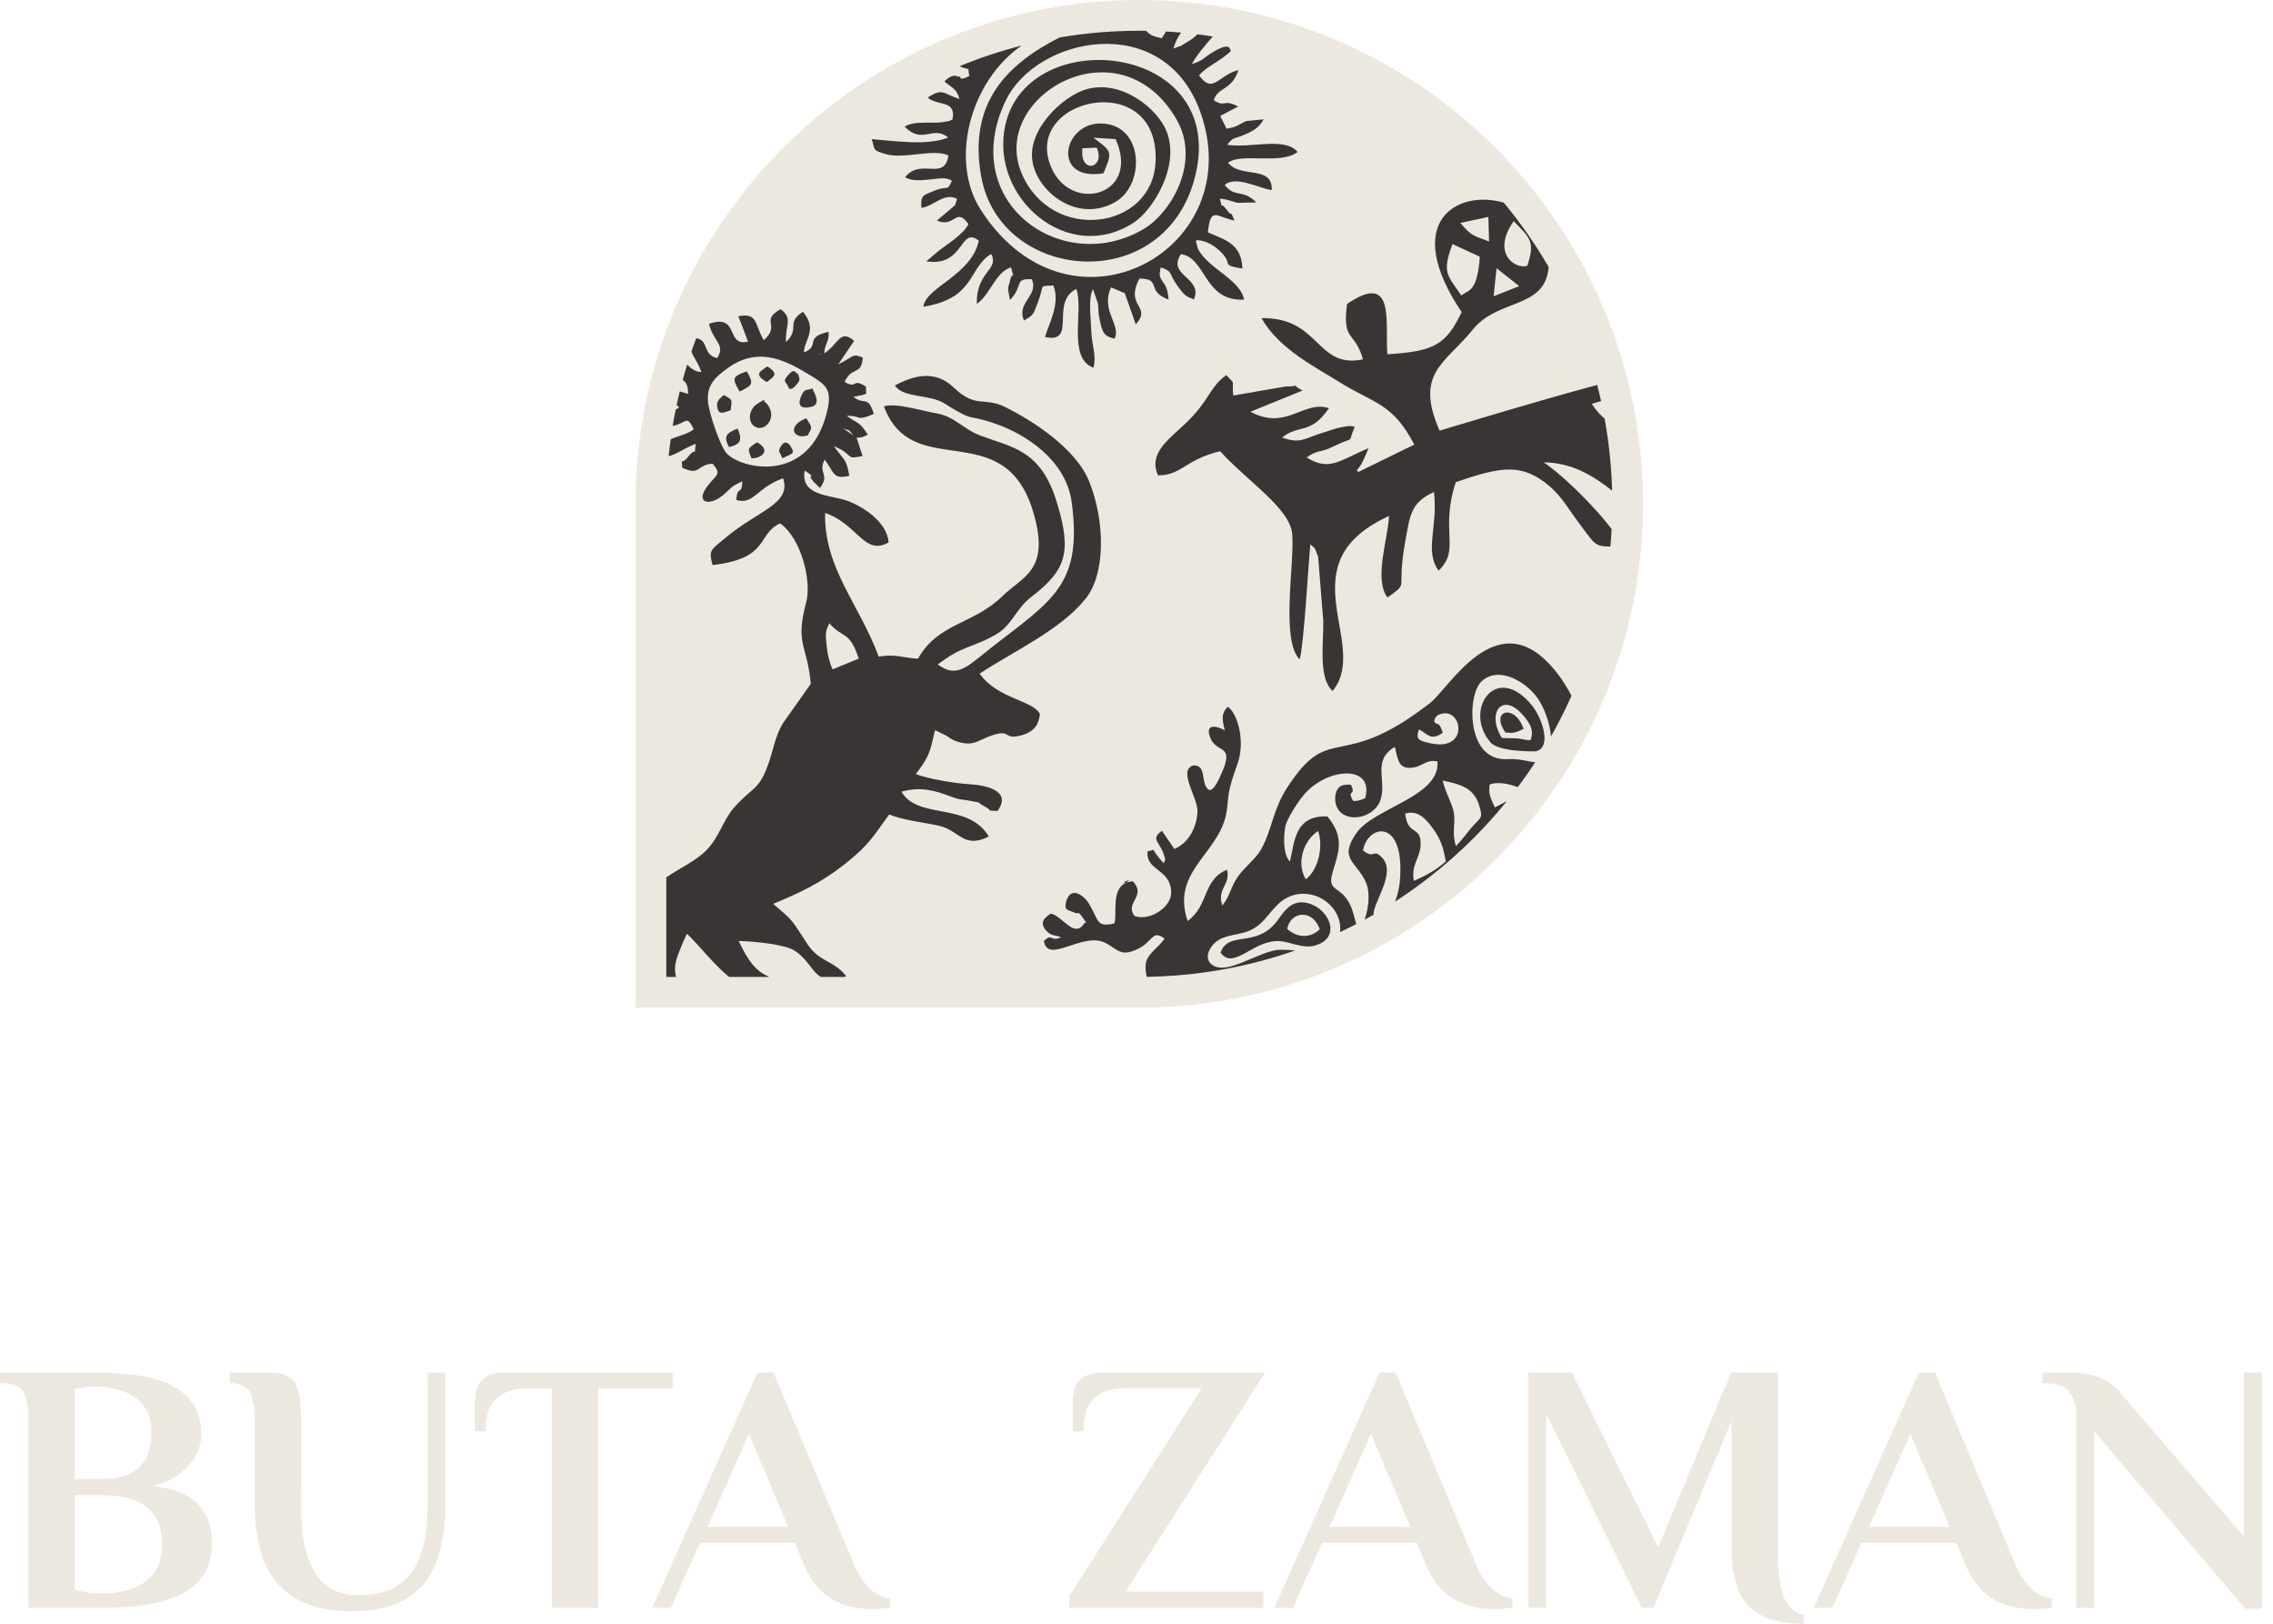<?xml version="1.0" encoding="UTF-8"?> <svg xmlns="http://www.w3.org/2000/svg" width="154" height="110" viewBox="0 0 154 110" fill="none"><path d="M111.311 33.358C111.308 33.297 111.307 33.235 111.305 33.174C111.299 32.926 111.289 32.675 111.276 32.425C111.256 32.011 111.232 31.633 111.199 31.27C111.109 30.172 110.963 29.067 110.765 27.988C110.687 27.56 110.6 27.133 110.509 26.721C110.415 26.301 110.323 25.919 110.227 25.55C110.05 24.869 109.848 24.184 109.629 23.519C109.436 22.926 109.216 22.313 108.974 21.695C108.68 20.944 108.35 20.187 107.995 19.446C107.609 18.636 107.184 17.829 106.73 17.049C106.719 17.032 106.709 17.013 106.697 16.994L106.683 16.97L106.681 16.965L106.678 16.96C105.739 15.355 104.667 13.821 103.49 12.402C100.723 9.056 97.395 6.3 93.602 4.211L93.592 4.206L93.583 4.201L93.016 3.896L93.007 3.891L92.999 3.887C92.618 3.686 92.222 3.488 91.824 3.299C91.528 3.158 91.263 3.036 91.018 2.928C90.986 2.912 90.959 2.901 90.94 2.893L90.934 2.889L90.921 2.883L90.901 2.875C88.391 1.771 85.755 0.974 83.067 0.507L83.064 0.506H83.061L83.007 0.497C82.907 0.479 82.796 0.46 82.675 0.443L82.632 0.435C82.581 0.427 82.529 0.419 82.478 0.411C82.109 0.352 81.741 0.3 81.382 0.257C80.999 0.209 80.604 0.168 80.203 0.133C80.01 0.116 79.844 0.102 79.685 0.092C79.523 0.078 79.352 0.067 79.163 0.057C79.14 0.055 79.119 0.054 79.099 0.054C78.853 0.039 78.598 0.027 78.32 0.02C78.104 0.011 77.885 0.005 77.669 0.003C77.557 0.002 77.446 0.001 77.336 0.001C77.287 1.03904e-06 77.238 0 77.189 0C76.99 0 76.754 0.001 76.51 0.006C76.152 0.013 75.781 0.027 75.377 0.047L75.374 0.048H75.372C75.041 0.064 74.718 0.086 74.411 0.112C73.418 0.193 72.417 0.319 71.436 0.486C70.524 0.641 69.603 0.837 68.701 1.069C67.183 1.458 65.671 1.961 64.209 2.563C62.56 3.244 60.953 4.062 59.429 4.994C59.16 5.158 58.89 5.329 58.625 5.5L58.623 5.502L58.62 5.503C57.824 6.023 57.036 6.583 56.281 7.17C55.446 7.819 54.64 8.508 53.883 9.219L53.859 9.242H53.858C51.752 11.215 49.902 13.449 48.357 15.883C48.131 16.239 47.916 16.59 47.72 16.927C47.337 17.579 46.973 18.252 46.639 18.923C46.112 19.973 45.634 21.07 45.219 22.178C45.092 22.515 44.98 22.831 44.874 23.141C44.784 23.406 44.692 23.685 44.603 23.973C44.589 24.014 44.578 24.053 44.565 24.095C44.458 24.441 44.352 24.806 44.25 25.18C44.168 25.483 44.097 25.758 44.032 26.023C43.947 26.375 43.873 26.699 43.807 27.012C43.784 27.114 43.764 27.216 43.742 27.318L43.741 27.324L43.74 27.33L43.739 27.335C43.659 27.723 43.588 28.119 43.522 28.51C43.473 28.804 43.425 29.118 43.377 29.469C43.321 29.872 43.271 30.287 43.23 30.701C43.117 31.83 43.06 32.984 43.06 34.129V68.263H77.189C77.388 68.263 77.563 68.262 77.726 68.259C79.131 68.237 80.548 68.127 81.939 67.933C84.153 67.623 86.343 67.092 88.449 66.353C88.699 66.267 88.964 66.17 89.253 66.061C89.763 65.868 90.273 65.66 90.774 65.442C91.034 65.328 91.287 65.214 91.529 65.102C91.555 65.09 91.581 65.078 91.606 65.065C91.623 65.058 91.64 65.05 91.658 65.042L91.669 65.036L91.682 65.031C91.934 64.912 92.187 64.789 92.434 64.665C92.455 64.655 92.474 64.645 92.495 64.634C92.535 64.615 92.574 64.594 92.614 64.574L92.692 64.534L92.703 64.528L92.713 64.523C92.732 64.514 92.75 64.504 92.769 64.494C92.797 64.48 92.825 64.466 92.853 64.451C93.064 64.343 93.269 64.233 93.464 64.127C93.596 64.054 93.731 63.979 93.866 63.904L93.918 63.874C93.979 63.84 94.04 63.806 94.101 63.77C94.397 63.601 94.666 63.443 94.925 63.285C95.053 63.207 95.179 63.129 95.302 63.05C95.41 62.983 95.523 62.911 95.648 62.83C95.755 62.762 95.859 62.693 95.964 62.625L95.969 62.62L95.976 62.616C96.352 62.366 96.727 62.106 97.091 61.843C99.568 60.062 101.797 57.955 103.719 55.583C104.001 55.234 104.257 54.905 104.501 54.578C104.938 53.998 105.363 53.391 105.764 52.777C106.162 52.169 106.545 51.542 106.898 50.917C107.261 50.279 107.613 49.609 107.942 48.927C108.09 48.621 108.236 48.304 108.378 47.986C109.173 46.206 109.818 44.343 110.292 42.449C110.355 42.206 110.411 41.97 110.461 41.749C110.683 40.787 110.865 39.788 111.004 38.777C111.076 38.247 111.136 37.72 111.181 37.212C111.219 36.796 111.249 36.373 111.27 35.955C111.303 35.364 111.319 34.75 111.319 34.129C111.319 33.886 111.316 33.633 111.311 33.358Z" fill="#ECE8DF"></path><path fill-rule="evenodd" clip-rule="evenodd" d="M86.165 12.872C86.233 11.162 84.027 12.101 83.199 11.024C84.123 10.321 86.772 11.19 87.916 10.293C87.006 9.245 84.813 10.059 83.144 9.811C83.626 9.217 83.502 9.48 84.357 9.107C84.95 8.845 85.323 8.625 85.613 8.086L84.454 8.197C83.792 8.486 83.916 8.57 83.102 8.72L82.674 7.852L83.888 7.217C82.854 6.666 83.033 7.314 82.234 6.79C82.495 5.894 83.475 6.128 83.902 4.748C82.523 5.093 82.192 6.417 81.24 5.107C81.709 4.514 82.771 4.1 83.392 3.452C83.309 3.396 83.447 2.734 82.054 3.603C81.488 3.962 81.557 4.072 80.744 4.348C81.052 3.776 81.6 3.13 82.164 2.47C81.822 2.414 81.476 2.365 81.128 2.324C80.948 2.504 80.745 2.667 80.509 2.804C79.585 3.341 80.413 2.941 79.502 3.286C79.643 2.78 79.836 2.468 80.023 2.207C79.859 2.192 79.694 2.179 79.529 2.168C79.365 2.154 79.199 2.144 79.033 2.135C79.024 2.134 79.015 2.134 79.006 2.134C78.909 2.288 78.809 2.443 78.702 2.597C78.09 2.422 77.999 2.438 77.648 2.085C77.537 2.084 77.425 2.083 77.314 2.083C77.272 2.082 77.232 2.082 77.19 2.082C76.979 2.082 76.768 2.083 76.557 2.088C76.197 2.095 75.838 2.109 75.481 2.127C75.182 2.142 74.883 2.162 74.585 2.187C73.641 2.263 72.707 2.381 71.788 2.538C68.325 4.3 65.56 6.897 66.481 11.976C67.764 19.052 78.662 20.101 80.896 12.238C83.531 2.941 69.668 1.41 68.109 8.486C67.033 13.424 72.412 18.017 76.854 15.052C78.041 14.265 79.958 11.355 79.061 8.955C78.481 7.397 75.972 5.313 73.53 6.072C71.999 6.541 69.571 8.789 69.957 10.968C70.302 13.01 72.978 15.121 75.516 13.713C77.502 12.624 77.502 8.941 75.157 8.431C72.109 7.755 70.992 12.362 74.758 11.741C75.42 10.197 75.296 10.266 74.082 9.328L75.585 9.424C77.268 13.176 72.757 14.431 71.323 11.549C68.895 6.666 78.661 4.445 78.288 11.024C78.026 15.604 71.213 16.487 69.212 11.728C67.033 6.541 75.806 1.41 79.695 8.058C81.406 10.997 79.309 14.404 77.544 15.48C72.04 18.804 64.826 13.755 68.137 6.817C70.219 2.486 78.757 0.707 81.282 7.466C84.772 16.873 72.551 23.673 66.454 14.225C64.31 10.904 65.716 5.501 69.221 3.086C67.773 3.457 66.365 3.927 65.003 4.489C65.93 4.873 65.477 4.414 65.681 5.148C64.826 5.562 65.24 5.148 64.922 5.19C64.84 5.19 64.564 4.927 63.984 5.521C64.536 5.989 64.798 5.976 65.006 6.707C63.902 6.362 63.902 5.921 62.853 6.611C63.488 7.204 64.798 6.722 64.536 8.087C64.233 8.224 64.536 8.155 63.984 8.252C63.171 8.418 61.97 8.128 61.294 8.583C62.522 9.824 63.184 8.459 64.246 9.314C62.868 9.88 60.688 9.562 59.06 9.425C59.295 10.155 59.088 10.169 59.971 10.431C61.199 10.818 63.336 10.032 64.26 10.542C63.971 12.307 62.398 10.666 61.322 12.004C61.764 12.293 62.467 12.211 63.019 12.156C63.584 12.101 64.123 11.976 64.495 12.252C64.136 13.024 64.288 12.514 63.253 12.942C62.522 13.245 62.371 13.218 62.426 14.086C63.308 13.949 63.943 13.024 64.84 13.466C64.674 14.059 64.757 13.824 64.315 14.238L63.474 14.941C64.688 15.48 64.757 13.976 65.613 15.177C65.295 15.852 64.275 16.473 63.626 16.97L62.758 17.701C65.35 18.128 65.019 15.272 66.316 16.307C65.819 18.652 62.716 19.452 62.564 20.777C66.108 20.211 65.584 18.142 67.157 17.204C67.722 18.293 66.136 18.376 66.178 20.583C67.06 20.018 67.446 18.418 68.495 18.114C68.784 19.149 68.592 18.197 68.413 19.094C68.358 19.37 68.302 19.342 68.302 19.645L68.426 20.322C69.378 19.342 68.674 18.858 69.901 18.914C70.412 20.031 68.84 20.473 69.378 21.714C70.012 21.328 69.985 21.383 70.316 20.486C70.812 19.231 70.302 19.397 71.364 19.342C71.874 20.556 71.005 22.073 70.798 22.831C73.019 23.301 71.102 20.486 72.923 19.576C73.447 20.983 72.288 24.239 74.082 24.915C74.316 24.018 73.943 23.383 73.93 22.28C73.916 21.604 73.709 20.211 74.053 19.59L74.384 20.556C74.44 20.901 74.384 21.08 74.495 21.604C74.689 22.583 74.812 22.776 75.515 22.942C75.985 22.031 74.537 21.011 75.281 19.466L76.206 19.865L76.951 21.976C78.082 20.707 76.178 20.804 77.2 18.873C78.772 18.887 77.585 19.714 79.172 20.293C79.088 18.803 78.344 19.218 78.647 18.114C79.503 18.418 79.144 18.472 79.724 19.286C80.192 19.949 80.289 20.073 80.896 20.28C81.517 18.79 79.033 18.68 80.013 17.218C81.709 17.438 81.572 20.459 84.289 20.294C84.027 18.928 81.888 18.224 81.172 16.873L81.047 16.431C81.033 16.404 81.033 16.334 81.033 16.279C81.475 16.239 82.095 16.5 82.564 16.928C83.696 17.935 82.564 17.921 84.178 18.197C84.109 16.5 83.006 16.252 81.833 15.742C82.027 13.934 82.413 14.707 83.641 14.941C83.241 14.018 83.626 14.886 83.103 14.197C82.564 13.494 82.895 14.417 82.648 13.452C83.323 13.534 83.337 13.618 83.847 13.742L85.116 13.713C84.206 12.776 83.696 13.438 82.978 12.541C83.696 11.838 85.378 12.803 86.165 12.872ZM74.302 10.003C74.936 11.397 73.129 11.852 73.337 10.045L74.302 10.003Z" fill="#3A3535"></path><path fill-rule="evenodd" clip-rule="evenodd" d="M53.474 30.098C53.416 30.1 53.188 29.741 52.883 30.271C52.667 30.643 52.848 30.592 53.007 31.047C53.751 30.669 53.924 30.775 53.474 30.098ZM54.628 28.335C53.27 28.86 53.759 29.808 54.729 29.493C55.02 28.925 55.068 29.016 54.628 28.335ZM51.296 29.964C50.649 30.379 50.635 30.374 50.92 31.051C51.625 31.042 52.26 30.51 51.296 29.964ZM49.977 29.033C49.191 29.338 48.995 29.582 49.398 30.29C50.252 30.066 50.278 29.78 49.977 29.033ZM55.038 26.309C54.566 26.512 54.545 26.256 54.276 26.848C53.899 27.726 54.663 27.605 54.663 27.605C55.562 27.551 55.409 27.052 55.038 26.309ZM51.864 27.248C51.586 27.261 52.158 26.832 51.325 27.344C50.648 27.772 50.655 28.726 51.242 28.951C51.917 29.219 52.754 28.165 51.864 27.248ZM54.083 25.341C53.846 25.283 53.864 24.857 53.352 25.46C53.039 25.827 53.204 25.827 53.379 26.142C53.379 26.142 53.47 26.722 54.054 25.947C54.247 25.693 54.133 25.585 54.083 25.341ZM49.036 26.76C48.772 27.009 48.508 27.148 48.599 27.607C48.696 28.14 49.032 27.95 49.501 27.794C49.585 27.067 49.687 27.113 49.036 26.76ZM51.995 24.819C51.393 25.227 51.116 25.36 51.941 25.886C52.509 25.48 52.74 25.321 51.995 24.819ZM50.599 25.161C49.516 25.52 49.643 25.689 50.11 26.524C51.042 26.083 51.062 25.987 50.599 25.161ZM49.036 26.76C48.772 27.009 48.508 27.148 48.599 27.607C48.696 28.14 49.032 27.95 49.501 27.794C49.585 27.067 49.687 27.113 49.036 26.76ZM49.977 29.033C49.191 29.338 48.995 29.582 49.398 30.29C50.252 30.066 50.278 29.78 49.977 29.033ZM50.599 25.161C49.516 25.52 49.643 25.689 50.11 26.524C51.042 26.083 51.062 25.987 50.599 25.161ZM51.296 29.964C50.649 30.379 50.635 30.374 50.92 31.051C51.625 31.042 52.26 30.51 51.296 29.964ZM51.864 27.248C51.586 27.261 52.158 26.832 51.325 27.344C50.648 27.772 50.655 28.726 51.242 28.951C51.917 29.219 52.754 28.165 51.864 27.248ZM51.995 24.819C51.393 25.227 51.116 25.36 51.941 25.886C52.509 25.48 52.74 25.321 51.995 24.819ZM53.474 30.098C53.416 30.1 53.188 29.741 52.883 30.271C52.667 30.643 52.848 30.592 53.007 31.047C53.751 30.669 53.924 30.775 53.474 30.098ZM54.083 25.341C53.846 25.283 53.864 24.857 53.352 25.46C53.039 25.827 53.204 25.827 53.379 26.142C53.379 26.142 53.47 26.722 54.054 25.947C54.247 25.693 54.133 25.585 54.083 25.341ZM54.628 28.335C53.27 28.86 53.759 29.808 54.729 29.493C55.02 28.925 55.068 29.016 54.628 28.335ZM55.038 26.309C54.566 26.512 54.545 26.256 54.276 26.848C53.899 27.726 54.663 27.605 54.663 27.605C55.562 27.551 55.409 27.052 55.038 26.309ZM49.036 26.76C48.772 27.009 48.508 27.148 48.599 27.607C48.696 28.14 49.032 27.95 49.501 27.794C49.585 27.067 49.687 27.113 49.036 26.76ZM49.977 29.033C49.191 29.338 48.995 29.582 49.398 30.29C50.252 30.066 50.278 29.78 49.977 29.033ZM50.599 25.161C49.516 25.52 49.643 25.689 50.11 26.524C51.042 26.083 51.062 25.987 50.599 25.161ZM51.296 29.964C50.649 30.379 50.635 30.374 50.92 31.051C51.625 31.042 52.26 30.51 51.296 29.964ZM51.864 27.248C51.586 27.261 52.158 26.832 51.325 27.344C50.648 27.772 50.655 28.726 51.242 28.951C51.917 29.219 52.754 28.165 51.864 27.248ZM51.995 24.819C51.393 25.227 51.116 25.36 51.941 25.886C52.509 25.48 52.74 25.321 51.995 24.819ZM53.474 30.098C53.416 30.1 53.188 29.741 52.883 30.271C52.667 30.643 52.848 30.592 53.007 31.047C53.751 30.669 53.924 30.775 53.474 30.098ZM54.083 25.341C53.846 25.283 53.864 24.857 53.352 25.46C53.039 25.827 53.204 25.827 53.379 26.142C53.379 26.142 53.47 26.722 54.054 25.947C54.247 25.693 54.133 25.585 54.083 25.341ZM54.628 28.335C53.27 28.86 53.759 29.808 54.729 29.493C55.02 28.925 55.068 29.016 54.628 28.335ZM55.038 26.309C54.566 26.512 54.545 26.256 54.276 26.848C53.899 27.726 54.663 27.605 54.663 27.605C55.562 27.551 55.409 27.052 55.038 26.309ZM55.038 26.309C54.566 26.512 54.545 26.256 54.276 26.848C53.899 27.726 54.663 27.605 54.663 27.605C55.562 27.551 55.409 27.052 55.038 26.309ZM54.628 28.335C53.27 28.86 53.759 29.808 54.729 29.493C55.02 28.925 55.068 29.016 54.628 28.335ZM54.083 25.341C53.846 25.283 53.864 24.857 53.352 25.46C53.039 25.827 53.204 25.827 53.379 26.142C53.379 26.142 53.47 26.722 54.054 25.947C54.247 25.693 54.133 25.585 54.083 25.341ZM53.474 30.098C53.416 30.1 53.188 29.741 52.883 30.271C52.667 30.643 52.848 30.592 53.007 31.047C53.751 30.669 53.924 30.775 53.474 30.098ZM51.995 24.819C51.393 25.227 51.116 25.36 51.941 25.886C52.509 25.48 52.74 25.321 51.995 24.819ZM51.864 27.248C51.586 27.261 52.158 26.832 51.325 27.344C50.648 27.772 50.655 28.726 51.242 28.951C51.917 29.219 52.754 28.165 51.864 27.248ZM51.296 29.964C50.649 30.379 50.635 30.374 50.92 31.051C51.625 31.042 52.26 30.51 51.296 29.964ZM50.599 25.161C49.516 25.52 49.643 25.689 50.11 26.524C51.042 26.083 51.062 25.987 50.599 25.161ZM49.977 29.033C49.191 29.338 48.995 29.582 49.398 30.29C50.252 30.066 50.278 29.78 49.977 29.033ZM49.036 26.76C48.772 27.009 48.508 27.148 48.599 27.607C48.696 28.14 49.032 27.95 49.501 27.794C49.585 27.067 49.687 27.113 49.036 26.76ZM49.036 26.76C48.772 27.009 48.508 27.148 48.599 27.607C48.696 28.14 49.032 27.95 49.501 27.794C49.585 27.067 49.687 27.113 49.036 26.76ZM49.977 29.033C49.191 29.338 48.995 29.582 49.398 30.29C50.252 30.066 50.278 29.78 49.977 29.033ZM50.599 25.161C49.516 25.52 49.643 25.689 50.11 26.524C51.042 26.083 51.062 25.987 50.599 25.161ZM51.296 29.964C50.649 30.379 50.635 30.374 50.92 31.051C51.625 31.042 52.26 30.51 51.296 29.964ZM51.864 27.248C51.586 27.261 52.158 26.832 51.325 27.344C50.648 27.772 50.655 28.726 51.242 28.951C51.917 29.219 52.754 28.165 51.864 27.248ZM51.995 24.819C51.393 25.227 51.116 25.36 51.941 25.886C52.509 25.48 52.74 25.321 51.995 24.819ZM53.474 30.098C53.416 30.1 53.188 29.741 52.883 30.271C52.667 30.643 52.848 30.592 53.007 31.047C53.751 30.669 53.924 30.775 53.474 30.098ZM54.083 25.341C53.846 25.283 53.864 24.857 53.352 25.46C53.039 25.827 53.204 25.827 53.379 26.142C53.379 26.142 53.47 26.722 54.054 25.947C54.247 25.693 54.133 25.585 54.083 25.341ZM54.628 28.335C53.27 28.86 53.759 29.808 54.729 29.493C55.02 28.925 55.068 29.016 54.628 28.335ZM55.038 26.309C54.566 26.512 54.545 26.256 54.276 26.848C53.899 27.726 54.663 27.605 54.663 27.605C55.562 27.551 55.409 27.052 55.038 26.309ZM55.038 26.309C54.566 26.512 54.545 26.256 54.276 26.848C53.899 27.726 54.663 27.605 54.663 27.605C55.562 27.551 55.409 27.052 55.038 26.309ZM54.628 28.335C53.27 28.86 53.759 29.808 54.729 29.493C55.02 28.925 55.068 29.016 54.628 28.335ZM54.083 25.341C53.846 25.283 53.864 24.857 53.352 25.46C53.039 25.827 53.204 25.827 53.379 26.142C53.379 26.142 53.47 26.722 54.054 25.947C54.247 25.693 54.133 25.585 54.083 25.341ZM53.474 30.098C53.416 30.1 53.188 29.741 52.883 30.271C52.667 30.643 52.848 30.592 53.007 31.047C53.751 30.669 53.924 30.775 53.474 30.098ZM51.995 24.819C51.393 25.227 51.116 25.36 51.941 25.886C52.509 25.48 52.74 25.321 51.995 24.819ZM51.864 27.248C51.586 27.261 52.158 26.832 51.325 27.344C50.648 27.772 50.655 28.726 51.242 28.951C51.917 29.219 52.754 28.165 51.864 27.248ZM51.296 29.964C50.649 30.379 50.635 30.374 50.92 31.051C51.625 31.042 52.26 30.51 51.296 29.964ZM50.599 25.161C49.516 25.52 49.643 25.689 50.11 26.524C51.042 26.083 51.062 25.987 50.599 25.161ZM49.977 29.033C49.191 29.338 48.995 29.582 49.398 30.29C50.252 30.066 50.278 29.78 49.977 29.033ZM49.036 26.76C48.772 27.009 48.508 27.148 48.599 27.607C48.696 28.14 49.032 27.95 49.501 27.794C49.585 27.067 49.687 27.113 49.036 26.76ZM49.036 26.76C48.772 27.009 48.508 27.148 48.599 27.607C48.696 28.14 49.032 27.95 49.501 27.794C49.585 27.067 49.687 27.113 49.036 26.76ZM49.977 29.033C49.191 29.338 48.995 29.582 49.398 30.29C50.252 30.066 50.278 29.78 49.977 29.033ZM50.599 25.161C49.516 25.52 49.643 25.689 50.11 26.524C51.042 26.083 51.062 25.987 50.599 25.161ZM51.296 29.964C50.649 30.379 50.635 30.374 50.92 31.051C51.625 31.042 52.26 30.51 51.296 29.964ZM51.864 27.248C51.586 27.261 52.158 26.832 51.325 27.344C50.648 27.772 50.655 28.726 51.242 28.951C51.917 29.219 52.754 28.165 51.864 27.248ZM51.995 24.819C51.393 25.227 51.116 25.36 51.941 25.886C52.509 25.48 52.74 25.321 51.995 24.819ZM53.474 30.098C53.416 30.1 53.188 29.741 52.883 30.271C52.667 30.643 52.848 30.592 53.007 31.047C53.751 30.669 53.924 30.775 53.474 30.098ZM54.083 25.341C53.846 25.283 53.864 24.857 53.352 25.46C53.039 25.827 53.204 25.827 53.379 26.142C53.379 26.142 53.47 26.722 54.054 25.947C54.247 25.693 54.133 25.585 54.083 25.341ZM54.628 28.335C53.27 28.86 53.759 29.808 54.729 29.493C55.02 28.925 55.068 29.016 54.628 28.335ZM55.038 26.309C54.566 26.512 54.545 26.256 54.276 26.848C53.899 27.726 54.663 27.605 54.663 27.605C55.562 27.551 55.409 27.052 55.038 26.309ZM55.038 26.309C54.566 26.512 54.545 26.256 54.276 26.848C53.899 27.726 54.663 27.605 54.663 27.605C55.562 27.551 55.409 27.052 55.038 26.309ZM54.729 29.493C55.02 28.925 55.068 29.016 54.628 28.335C53.27 28.86 53.759 29.807 54.729 29.493ZM54.054 25.947C54.247 25.693 54.133 25.585 54.082 25.341C53.846 25.283 53.864 24.857 53.352 25.46C53.039 25.827 53.204 25.827 53.379 26.142C53.379 26.142 53.47 26.722 54.054 25.947ZM52.883 30.271C52.667 30.644 52.848 30.592 53.007 31.047C53.751 30.669 53.924 30.775 53.474 30.098C53.416 30.1 53.188 29.741 52.883 30.271ZM51.995 24.819C51.393 25.227 51.116 25.36 51.941 25.886C52.509 25.48 52.74 25.321 51.995 24.819ZM51.325 27.344C50.648 27.772 50.655 28.726 51.242 28.951C51.917 29.219 52.754 28.165 51.864 27.248C51.587 27.26 52.158 26.832 51.325 27.344ZM51.296 29.964C50.649 30.379 50.635 30.374 50.92 31.051C51.625 31.042 52.26 30.51 51.296 29.964ZM50.599 25.161C49.516 25.52 49.643 25.689 50.11 26.524C51.042 26.083 51.062 25.987 50.599 25.161ZM49.398 30.29C50.252 30.066 50.278 29.78 49.977 29.033C49.191 29.338 48.995 29.582 49.398 30.29ZM49.036 26.76C48.772 27.009 48.508 27.148 48.599 27.607C48.696 28.14 49.032 27.95 49.501 27.794C49.585 27.067 49.687 27.113 49.036 26.76ZM73.821 32.681C72.909 30.33 69.836 28.443 68.147 27.595C66.705 26.855 66.138 27.701 64.644 26.279C63.643 25.317 62.428 25.147 60.635 26.111C61.161 26.977 62.983 26.695 63.98 27.327C66.118 28.677 65.444 28.002 67.453 28.711C69.426 29.39 72.23 31.132 72.614 34.048C73.341 39.598 71.309 40.648 67.258 43.8C66.791 44.164 65.92 44.901 65.499 45.147C64.68 45.632 64.162 45.456 63.535 45.015C65.25 43.707 65.779 43.934 67.416 43.021C68.574 42.379 68.807 41.261 69.851 40.455C72.213 38.644 72.649 37.445 71.602 34.026C70.518 30.458 68.573 30.318 66.401 29.499C65.246 29.061 64.683 28.221 63.489 28.009C62.412 27.827 60.726 27.274 59.884 27.526C61.829 32.761 68.025 28.051 70.002 34.682C71.188 38.65 69.309 39.023 67.912 40.389C65.931 42.321 63.573 42.182 62.195 44.62C61.228 44.592 60.748 44.278 59.533 44.482C58.248 40.973 55.82 38.496 55.902 34.744C58.112 35.514 58.559 37.678 60.203 36.75C60.116 35.333 58.4 34.297 57.468 33.947C56.365 33.522 54.187 33.652 54.522 31.877C55.479 32.526 54.544 31.99 55.123 32.636L55.412 32.916C55.452 32.955 55.498 33.013 55.562 33.053C56.266 32.077 55.376 32.094 55.874 31.134C56.55 32.05 56.42 32.488 57.544 32.232C57.33 30.998 57.163 31.198 56.494 30.213L56.996 30.462C57.796 30.953 57.4 31.113 58.443 30.891L58.039 29.656C58.079 29.607 58.287 29.743 58.791 29.441C58.2 28.502 58.099 28.718 57.372 28.175C58.367 28.126 57.949 28.581 59.206 28.041C58.779 26.717 58.586 27.499 57.819 26.884C59.013 26.655 58.608 26.763 58.675 26.197C57.721 25.558 58.085 26.402 57.221 25.869C57.745 24.768 58.351 25.481 58.459 24.226C57.75 23.962 58.008 24.045 56.793 24.689L57.87 23.088C56.898 22.258 56.8 23.333 55.852 23.935C55.827 23.406 56.233 23.066 56.127 22.482C54.437 22.855 55.612 23.459 54.467 23.866C54.469 23.051 55.434 22.343 54.398 21.121C53.212 21.896 54.24 22.22 53.257 23.177C53.168 22.079 53.767 21.573 52.889 20.948C51.459 21.733 52.925 22.001 51.752 23.046C51.098 21.978 51.386 21.169 50.024 21.421L50.684 23.147C49.127 23.5 50.129 21.214 48.036 21.936C48.312 23.145 49.193 23.34 48.583 24.258C47.578 24.021 48.048 23.049 47.169 22.908C47.057 23.208 46.949 23.509 46.846 23.813C47.013 24.296 47.294 24.519 47.513 25.207C47.081 25.182 46.797 24.947 46.559 24.696C46.453 25.038 46.353 25.383 46.258 25.729C46.532 25.963 46.606 26.132 46.624 26.687C46.404 26.622 46.217 26.564 46.056 26.515C45.98 26.826 45.908 27.137 45.843 27.451C45.914 27.484 45.968 27.529 45.996 27.589C45.94 27.664 45.864 27.715 45.779 27.75C45.705 28.115 45.638 28.483 45.576 28.852C46.522 28.68 46.507 28.047 46.998 29.078C46.619 29.409 45.952 29.53 45.44 29.754C45.387 30.136 45.341 30.521 45.302 30.908C45.934 30.731 46.331 30.375 47.137 30.067C47.007 31.121 47.214 30.202 46.658 30.899C46.036 31.7 46.204 30.741 46.218 31.681C47.435 32.27 47.217 31.466 48.281 31.412C48.922 32.154 48.53 32.147 47.958 32.895C47.032 34.083 48.074 34.356 49.057 33.486C49.669 32.954 49.445 33.011 50.295 32.602C50.254 33.642 49.97 32.822 49.884 33.868C51.058 34.232 51.278 33.021 53.058 32.402C53.633 34.151 51.377 34.555 49.106 36.472C48.143 37.278 48.002 37.247 48.277 38.281C52.198 37.821 51.24 36.205 52.85 35.457C54.31 36.475 54.991 39.393 54.627 40.771C53.844 43.717 54.704 43.657 54.931 46.327L53.06 48.974C52.443 49.993 52.432 50.812 51.948 52.041C51.355 53.557 50.908 53.385 49.757 54.685C48.954 55.592 48.78 56.653 47.845 57.613C47.146 58.323 46.056 58.806 45.143 59.438V66.182H45.808C45.587 65.429 45.884 64.778 46.29 63.797L46.544 63.255C47.444 64.119 48.378 65.368 49.401 66.182H52.11C51.179 65.759 50.723 65.157 50.046 63.747C51.01 63.766 53.176 63.959 53.855 64.413C54.76 65.023 55.016 65.837 55.616 66.182H57.193C57.239 66.167 57.286 66.151 57.334 66.135C56.493 65.043 55.547 65.215 54.718 63.976C53.522 62.181 53.861 62.495 52.384 61.231C54.346 60.418 55.637 59.787 57.207 58.56C58.991 57.159 59.234 56.533 60.246 55.178C61.273 55.59 62.505 55.688 63.636 55.947C64.996 56.246 65.276 57.531 66.996 56.672C65.567 54.298 62.207 55.566 61.075 53.634C62.421 53.256 63.39 53.581 64.388 53.949C65.18 54.246 65.14 54.118 65.956 54.297C66.663 54.44 65.945 54.212 66.656 54.597C67.379 54.988 66.691 54.891 67.583 54.939C68.595 53.552 66.785 53.192 65.648 53.122C64.606 53.057 62.897 52.768 62.045 52.44C63.045 51.145 63.013 50.861 63.343 49.485C63.406 49.492 63.46 49.481 63.507 49.54L64.096 49.83C64.48 50.05 64.434 50.112 64.918 50.258C66.013 50.576 66.261 50.135 67.227 49.812C68.572 49.369 67.939 50.173 69.232 49.806C70.194 49.529 70.394 48.942 70.456 48.366C69.972 47.428 67.597 47.362 66.37 45.634C68.877 44.007 71.862 42.661 73.552 40.559C74.904 38.879 74.878 35.391 73.821 32.681ZM57.824 29.5L57.12 29.014C57.679 29.228 57.456 29.087 57.824 29.5ZM55.515 23.949L55.651 24.017C55.611 24.004 55.489 23.989 55.515 23.949ZM49.196 30.668C48.748 30.111 48.032 27.956 47.968 27.211C47.873 26.127 48.391 25.567 49.425 24.853C51.549 23.391 53.505 24.583 54.925 25.442C55.971 26.076 56.387 26.404 56.045 27.84C54.837 32.95 50.036 31.727 49.196 30.668ZM56.411 45.344C56.172 44.813 56.079 44.344 56.012 43.8C55.902 42.766 55.953 42.745 56.19 42.22C57.075 43.272 57.538 42.667 58.183 44.619L56.411 45.344ZM54.663 27.605C55.562 27.551 55.409 27.052 55.038 26.309C54.566 26.512 54.545 26.256 54.276 26.848C53.899 27.726 54.663 27.605 54.663 27.605ZM54.628 28.335C53.27 28.86 53.759 29.808 54.729 29.493C55.02 28.925 55.068 29.016 54.628 28.335ZM54.054 25.947C54.247 25.693 54.133 25.585 54.082 25.341C53.846 25.283 53.864 24.857 53.352 25.46C53.039 25.827 53.204 25.827 53.379 26.142C53.379 26.142 53.47 26.722 54.054 25.947ZM52.883 30.271C52.667 30.644 52.848 30.592 53.007 31.047C53.751 30.669 53.924 30.775 53.474 30.098C53.416 30.1 53.188 29.741 52.883 30.271ZM51.995 24.819C51.393 25.227 51.116 25.36 51.941 25.886C52.509 25.48 52.74 25.321 51.995 24.819ZM51.325 27.344C50.648 27.772 50.655 28.726 51.242 28.951C51.917 29.219 52.754 28.165 51.864 27.248C51.587 27.26 52.158 26.832 51.325 27.344ZM51.296 29.964C50.649 30.379 50.635 30.374 50.92 31.051C51.625 31.042 52.26 30.51 51.296 29.964ZM50.599 25.161C49.516 25.52 49.643 25.689 50.11 26.524C51.042 26.083 51.062 25.987 50.599 25.161ZM49.398 30.29C50.252 30.066 50.278 29.78 49.977 29.033C49.191 29.338 48.995 29.582 49.398 30.29ZM49.036 26.76C48.772 27.009 48.508 27.148 48.599 27.607C48.696 28.14 49.032 27.95 49.501 27.794C49.585 27.067 49.687 27.113 49.036 26.76ZM49.036 26.76C48.772 27.009 48.508 27.148 48.599 27.607C48.696 28.14 49.032 27.95 49.501 27.794C49.585 27.067 49.687 27.113 49.036 26.76ZM49.977 29.033C49.191 29.338 48.995 29.582 49.398 30.29C50.252 30.066 50.278 29.78 49.977 29.033ZM50.599 25.161C49.516 25.52 49.643 25.689 50.11 26.524C51.042 26.083 51.062 25.987 50.599 25.161ZM51.296 29.964C50.649 30.379 50.635 30.374 50.92 31.051C51.625 31.042 52.26 30.51 51.296 29.964ZM51.864 27.248C51.586 27.261 52.158 26.832 51.325 27.344C50.648 27.772 50.655 28.726 51.242 28.951C51.917 29.219 52.754 28.165 51.864 27.248ZM51.995 24.819C51.393 25.227 51.116 25.36 51.941 25.886C52.509 25.48 52.74 25.321 51.995 24.819ZM53.474 30.098C53.416 30.1 53.188 29.741 52.883 30.271C52.667 30.643 52.848 30.592 53.007 31.047C53.751 30.669 53.924 30.775 53.474 30.098ZM54.083 25.341C53.846 25.283 53.864 24.857 53.352 25.46C53.039 25.827 53.204 25.827 53.379 26.142C53.379 26.142 53.47 26.722 54.054 25.947C54.247 25.693 54.133 25.585 54.083 25.341ZM54.628 28.335C53.27 28.86 53.759 29.808 54.729 29.493C55.02 28.925 55.068 29.016 54.628 28.335ZM55.038 26.309C54.566 26.512 54.545 26.256 54.276 26.848C53.899 27.726 54.663 27.605 54.663 27.605C55.562 27.551 55.409 27.052 55.038 26.309ZM55.038 26.309C54.566 26.512 54.545 26.256 54.276 26.848C53.899 27.726 54.663 27.605 54.663 27.605C55.562 27.551 55.409 27.052 55.038 26.309ZM54.628 28.335C53.27 28.86 53.759 29.808 54.729 29.493C55.02 28.925 55.068 29.016 54.628 28.335ZM54.083 25.341C53.846 25.283 53.864 24.857 53.352 25.46C53.039 25.827 53.204 25.827 53.379 26.142C53.379 26.142 53.47 26.722 54.054 25.947C54.247 25.693 54.133 25.585 54.083 25.341ZM53.474 30.098C53.416 30.1 53.188 29.741 52.883 30.271C52.667 30.643 52.848 30.592 53.007 31.047C53.751 30.669 53.924 30.775 53.474 30.098ZM51.995 24.819C51.393 25.227 51.116 25.36 51.941 25.886C52.509 25.48 52.74 25.321 51.995 24.819ZM51.864 27.248C51.586 27.261 52.158 26.832 51.325 27.344C50.648 27.772 50.655 28.726 51.242 28.951C51.917 29.219 52.754 28.165 51.864 27.248ZM51.296 29.964C50.649 30.379 50.635 30.374 50.92 31.051C51.625 31.042 52.26 30.51 51.296 29.964ZM50.599 25.161C49.516 25.52 49.643 25.689 50.11 26.524C51.042 26.083 51.062 25.987 50.599 25.161ZM49.977 29.033C49.191 29.338 48.995 29.582 49.398 30.29C50.252 30.066 50.278 29.78 49.977 29.033ZM49.036 26.76C48.772 27.009 48.508 27.148 48.599 27.607C48.696 28.14 49.032 27.95 49.501 27.794C49.585 27.067 49.687 27.113 49.036 26.76ZM49.036 26.76C48.772 27.009 48.508 27.148 48.599 27.607C48.696 28.14 49.032 27.95 49.501 27.794C49.585 27.067 49.687 27.113 49.036 26.76ZM49.977 29.033C49.191 29.338 48.995 29.582 49.398 30.29C50.252 30.066 50.278 29.78 49.977 29.033ZM50.599 25.161C49.516 25.52 49.643 25.689 50.11 26.524C51.042 26.083 51.062 25.987 50.599 25.161ZM51.296 29.964C50.649 30.379 50.635 30.374 50.92 31.051C51.625 31.042 52.26 30.51 51.296 29.964ZM51.864 27.248C51.586 27.261 52.158 26.832 51.325 27.344C50.648 27.772 50.655 28.726 51.242 28.951C51.917 29.219 52.754 28.165 51.864 27.248ZM51.995 24.819C51.393 25.227 51.116 25.36 51.941 25.886C52.509 25.48 52.74 25.321 51.995 24.819ZM53.474 30.098C53.416 30.1 53.188 29.741 52.883 30.271C52.667 30.643 52.848 30.592 53.007 31.047C53.751 30.669 53.924 30.775 53.474 30.098ZM54.083 25.341C53.846 25.283 53.864 24.857 53.352 25.46C53.039 25.827 53.204 25.827 53.379 26.142C53.379 26.142 53.47 26.722 54.054 25.947C54.247 25.693 54.133 25.585 54.083 25.341ZM54.628 28.335C53.27 28.86 53.759 29.808 54.729 29.493C55.02 28.925 55.068 29.016 54.628 28.335ZM55.038 26.309C54.566 26.512 54.545 26.256 54.276 26.848C53.899 27.726 54.663 27.605 54.663 27.605C55.562 27.551 55.409 27.052 55.038 26.309ZM55.038 26.309C54.566 26.512 54.545 26.256 54.276 26.848C53.899 27.726 54.663 27.605 54.663 27.605C55.562 27.551 55.409 27.052 55.038 26.309ZM54.628 28.335C53.27 28.86 53.759 29.808 54.729 29.493C55.02 28.925 55.068 29.016 54.628 28.335ZM54.083 25.341C53.846 25.283 53.864 24.857 53.352 25.46C53.039 25.827 53.204 25.827 53.379 26.142C53.379 26.142 53.47 26.722 54.054 25.947C54.247 25.693 54.133 25.585 54.083 25.341ZM53.474 30.098C53.416 30.1 53.188 29.741 52.883 30.271C52.667 30.643 52.848 30.592 53.007 31.047C53.751 30.669 53.924 30.775 53.474 30.098ZM51.995 24.819C51.393 25.227 51.116 25.36 51.941 25.886C52.509 25.48 52.74 25.321 51.995 24.819ZM51.864 27.248C51.586 27.261 52.158 26.832 51.325 27.344C50.648 27.772 50.655 28.726 51.242 28.951C51.917 29.219 52.754 28.165 51.864 27.248ZM51.296 29.964C50.649 30.379 50.635 30.374 50.92 31.051C51.625 31.042 52.26 30.51 51.296 29.964ZM50.599 25.161C49.516 25.52 49.643 25.689 50.11 26.524C51.042 26.083 51.062 25.987 50.599 25.161ZM49.977 29.033C49.191 29.338 48.995 29.582 49.398 30.29C50.252 30.066 50.278 29.78 49.977 29.033ZM49.036 26.76C48.772 27.009 48.508 27.148 48.599 27.607C48.696 28.14 49.032 27.95 49.501 27.794C49.585 27.067 49.687 27.113 49.036 26.76Z" fill="#3A3535"></path><path fill-rule="evenodd" clip-rule="evenodd" d="M88.344 61.135C87.471 61.043 87.016 61.711 86.599 62.292C85.166 64.316 83.255 62.973 82.692 64.534C83.64 65.846 85.047 63.403 86.993 63.794C87.393 63.868 87.964 64.086 88.515 64.113C88.708 64.123 88.899 64.109 89.079 64.058C89.493 63.944 89.772 63.757 89.938 63.533C90.576 62.678 89.603 61.268 88.344 61.135ZM87.209 62.924C87.453 61.716 88.935 61.574 89.415 62.951C88.724 63.632 87.797 63.487 87.209 62.924ZM101.994 49.621C102.516 49.664 102.571 49.69 103.223 49.381C102.675 47.686 100.92 48.063 101.994 49.621ZM101.994 49.621C102.516 49.664 102.571 49.69 103.223 49.381C102.675 47.686 100.92 48.063 101.994 49.621ZM101.994 49.621C102.516 49.664 102.571 49.69 103.223 49.381C102.675 47.686 100.92 48.063 101.994 49.621ZM101.994 49.621C102.516 49.664 102.571 49.69 103.223 49.381C102.675 47.686 100.92 48.063 101.994 49.621ZM101.994 49.621C102.516 49.664 102.571 49.69 103.223 49.381C102.675 47.686 100.92 48.063 101.994 49.621ZM101.994 49.621C102.516 49.664 102.571 49.69 103.223 49.381C102.675 47.686 100.92 48.063 101.994 49.621ZM103.8 47.797C101.348 44.77 99.103 48.134 100.991 50.301C101.558 50.956 104.021 50.904 104.06 50.898C105.18 50.631 104.461 48.607 103.8 47.797ZM103.7 50.149C103.248 50.139 103.231 50.053 102.714 50.021C102.364 49.999 102.036 50.019 101.751 49.99C100.686 48.265 101.804 46.837 103.195 48.461C103.763 49.115 103.913 49.512 103.7 50.149ZM101.994 49.621C102.516 49.664 102.571 49.69 103.223 49.381C102.675 47.686 100.92 48.063 101.994 49.621ZM101.994 49.621C102.516 49.664 102.571 49.69 103.223 49.381C102.675 47.686 100.92 48.063 101.994 49.621ZM101.994 49.621C102.516 49.664 102.571 49.69 103.223 49.381C102.675 47.686 100.92 48.063 101.994 49.621ZM101.994 49.621C102.516 49.664 102.571 49.69 103.223 49.381C102.675 47.686 100.92 48.063 101.994 49.621ZM101.994 49.621C102.516 49.664 102.571 49.69 103.223 49.381C102.675 47.686 100.92 48.063 101.994 49.621ZM76.3 59.785C76.922 59.419 75.722 59.874 76.3 59.785ZM88.344 61.135C87.471 61.043 87.016 61.711 86.599 62.292C85.166 64.316 83.255 62.973 82.692 64.534C83.64 65.846 85.047 63.403 86.993 63.794C87.393 63.868 87.964 64.086 88.515 64.113C88.708 64.123 88.899 64.109 89.079 64.058C89.493 63.944 89.772 63.757 89.938 63.533C90.576 62.678 89.603 61.268 88.344 61.135ZM87.209 62.924C87.453 61.716 88.935 61.574 89.415 62.951C88.724 63.632 87.797 63.487 87.209 62.924ZM101.994 49.621C102.516 49.664 102.571 49.69 103.223 49.381C102.675 47.686 100.92 48.063 101.994 49.621ZM101.994 49.621C102.516 49.664 102.571 49.69 103.223 49.381C102.675 47.686 100.92 48.063 101.994 49.621ZM101.994 49.621C102.516 49.664 102.571 49.69 103.223 49.381C102.675 47.686 100.92 48.063 101.994 49.621ZM101.994 49.621C102.516 49.664 102.571 49.69 103.223 49.381C102.675 47.686 100.92 48.063 101.994 49.621ZM101.994 49.621C102.516 49.664 102.571 49.69 103.223 49.381C102.675 47.686 100.92 48.063 101.994 49.621ZM101.994 49.621C102.516 49.664 102.571 49.69 103.223 49.381C102.675 47.686 100.92 48.063 101.994 49.621ZM103.8 47.797C101.348 44.77 99.103 48.134 100.991 50.301C101.558 50.956 104.021 50.904 104.06 50.898C105.18 50.631 104.461 48.607 103.8 47.797ZM103.7 50.149C103.248 50.139 103.231 50.053 102.714 50.021C102.364 49.999 102.036 50.019 101.751 49.99C100.686 48.265 101.804 46.837 103.195 48.461C103.763 49.115 103.913 49.512 103.7 50.149ZM101.994 49.621C102.516 49.664 102.571 49.69 103.223 49.381C102.675 47.686 100.92 48.063 101.994 49.621ZM101.994 49.621C102.516 49.664 102.571 49.69 103.223 49.381C102.675 47.686 100.92 48.063 101.994 49.621ZM101.994 49.621C102.516 49.664 102.571 49.69 103.223 49.381C102.675 47.686 100.92 48.063 101.994 49.621ZM101.994 49.621C102.516 49.664 102.571 49.69 103.223 49.381C102.675 47.686 100.92 48.063 101.994 49.621ZM101.994 49.621C102.516 49.664 102.571 49.69 103.223 49.381C102.675 47.686 100.92 48.063 101.994 49.621ZM101.994 49.621C102.516 49.664 102.571 49.69 103.223 49.381C102.675 47.686 100.92 48.063 101.994 49.621ZM101.994 49.621C102.516 49.664 102.571 49.69 103.223 49.381C102.675 47.686 100.92 48.063 101.994 49.621ZM101.994 49.621C102.516 49.664 102.571 49.69 103.223 49.381C102.675 47.686 100.92 48.063 101.994 49.621ZM101.994 49.621C102.516 49.664 102.571 49.69 103.223 49.381C102.675 47.686 100.92 48.063 101.994 49.621ZM103.8 47.797C101.348 44.77 99.103 48.134 100.991 50.301C101.558 50.956 104.021 50.904 104.06 50.898C105.18 50.631 104.461 48.607 103.8 47.797ZM103.7 50.149C103.248 50.139 103.231 50.053 102.714 50.021C102.364 49.999 102.036 50.019 101.751 49.99C100.686 48.265 101.804 46.837 103.195 48.461C103.763 49.115 103.913 49.512 103.7 50.149ZM101.994 49.621C102.516 49.664 102.571 49.69 103.223 49.381C102.675 47.686 100.92 48.063 101.994 49.621ZM101.994 49.621C102.516 49.664 102.571 49.69 103.223 49.381C102.675 47.686 100.92 48.063 101.994 49.621ZM101.994 49.621C102.516 49.664 102.571 49.69 103.223 49.381C102.675 47.686 100.92 48.063 101.994 49.621ZM101.994 49.621C102.516 49.664 102.571 49.69 103.223 49.381C102.675 47.686 100.92 48.063 101.994 49.621ZM101.994 49.621C102.516 49.664 102.571 49.69 103.223 49.381C102.675 47.686 100.92 48.063 101.994 49.621ZM88.344 61.135C87.471 61.043 87.016 61.711 86.599 62.292C85.166 64.316 83.255 62.973 82.692 64.534C83.64 65.846 85.047 63.403 86.993 63.794C87.393 63.868 87.964 64.086 88.515 64.113C88.708 64.123 88.899 64.109 89.079 64.058C89.493 63.944 89.772 63.757 89.938 63.533C90.576 62.678 89.603 61.268 88.344 61.135ZM87.209 62.924C87.453 61.716 88.935 61.574 89.415 62.951C88.724 63.632 87.797 63.487 87.209 62.924ZM88.344 61.135C87.471 61.043 87.016 61.711 86.599 62.292C85.166 64.316 83.255 62.973 82.692 64.534C83.64 65.846 85.047 63.403 86.993 63.794C87.393 63.868 87.964 64.086 88.515 64.113C88.708 64.123 88.899 64.109 89.079 64.058C89.493 63.944 89.772 63.757 89.938 63.533C90.576 62.678 89.603 61.268 88.344 61.135ZM87.209 62.924C87.453 61.716 88.935 61.574 89.415 62.951C88.724 63.632 87.797 63.487 87.209 62.924ZM101.994 49.621C102.516 49.664 102.571 49.69 103.223 49.381C102.675 47.686 100.92 48.063 101.994 49.621ZM101.994 49.621C102.516 49.664 102.571 49.69 103.223 49.381C102.675 47.686 100.92 48.063 101.994 49.621ZM101.994 49.621C102.516 49.664 102.571 49.69 103.223 49.381C102.675 47.686 100.92 48.063 101.994 49.621ZM101.994 49.621C102.516 49.664 102.571 49.69 103.223 49.381C102.675 47.686 100.92 48.063 101.994 49.621ZM103.8 47.797C101.348 44.77 99.103 48.134 100.991 50.301C101.558 50.956 104.021 50.904 104.06 50.898C105.18 50.631 104.461 48.607 103.8 47.797ZM103.7 50.149C103.248 50.139 103.231 50.053 102.714 50.021C102.364 49.999 102.036 50.019 101.751 49.99C100.686 48.265 101.804 46.837 103.195 48.461C103.763 49.115 103.913 49.512 103.7 50.149ZM101.994 49.621C102.516 49.664 102.571 49.69 103.223 49.381C102.675 47.686 100.92 48.063 101.994 49.621ZM101.994 49.621C102.516 49.664 102.571 49.69 103.223 49.381C102.675 47.686 100.92 48.063 101.994 49.621ZM101.994 49.621C102.516 49.664 102.571 49.69 103.223 49.381C102.675 47.686 100.92 48.063 101.994 49.621ZM101.994 49.621C102.516 49.664 102.571 49.69 103.223 49.381C102.675 47.686 100.92 48.063 101.994 49.621ZM101.994 49.621C102.516 49.664 102.571 49.69 103.223 49.381C102.675 47.686 100.92 48.063 101.994 49.621ZM103.8 47.797C101.348 44.77 99.103 48.134 100.991 50.301C101.558 50.956 104.021 50.904 104.06 50.898C105.18 50.631 104.461 48.607 103.8 47.797ZM103.7 50.149C103.248 50.139 103.231 50.053 102.714 50.021C102.364 49.999 102.036 50.019 101.751 49.99C100.686 48.265 101.804 46.837 103.195 48.461C103.763 49.115 103.913 49.512 103.7 50.149ZM101.994 49.621C102.516 49.664 102.571 49.69 103.223 49.381C102.675 47.686 100.92 48.063 101.994 49.621ZM101.994 49.621C102.516 49.664 102.571 49.69 103.223 49.381C102.675 47.686 100.92 48.063 101.994 49.621ZM101.994 49.621C102.516 49.664 102.571 49.69 103.223 49.381C102.675 47.686 100.92 48.063 101.994 49.621ZM88.344 61.135C87.471 61.043 87.016 61.711 86.599 62.292C85.166 64.316 83.255 62.973 82.692 64.534C83.64 65.846 85.047 63.403 86.993 63.794C87.393 63.868 87.964 64.086 88.515 64.113C88.708 64.123 88.899 64.109 89.079 64.058C89.493 63.944 89.772 63.757 89.938 63.533C90.576 62.678 89.603 61.268 88.344 61.135ZM87.209 62.924C87.453 61.716 88.935 61.574 89.415 62.951C88.724 63.632 87.797 63.487 87.209 62.924ZM104.955 44.968C101.276 41.059 98.175 46.622 96.9 47.617C90.74 52.416 90.158 48.818 87.237 53.315C86.233 54.833 86.211 56.13 85.454 57.522C85.091 58.183 84.354 58.698 83.862 59.398C83.365 60.114 83.34 60.695 82.821 61.342C82.408 60.201 83.401 59.947 83.13 58.922C81.465 59.604 81.922 61.331 80.466 62.392C79.351 59.151 82.364 57.937 83.028 55.361C83.217 54.6 83.137 54.209 83.311 53.442C83.469 52.779 83.646 52.308 83.849 51.73C84.405 50.131 83.801 48.25 83.179 47.88C82.732 48.354 82.79 48.703 82.983 49.471C82.544 49.223 81.588 48.917 81.999 49.978C82.427 51.097 83.725 50.333 82.708 52.508C82.582 52.789 82.091 53.963 81.739 53.333C81.727 53.311 81.689 53.263 81.678 53.242C81.424 52.669 81.65 51.849 80.855 51.853C79.793 52.156 81.095 53.948 81.127 54.879C81.148 55.707 80.713 57.041 79.562 57.513L78.724 56.28C77.903 56.866 78.61 57.057 78.846 57.882C78.98 58.381 78.988 58.079 78.842 58.479C77.806 57.361 78.443 57.548 77.75 57.675C77.606 59.021 79.336 58.834 79.351 60.464C79.352 61.491 77.868 62.419 76.869 62.055C76.173 61.127 77.713 60.726 76.753 59.704C76.71 59.699 76.646 59.705 76.614 59.722C76.475 59.753 76.373 59.773 76.3 59.785C76.274 59.799 76.245 59.816 76.212 59.835C75.287 60.352 75.704 61.896 75.502 62.556C74.274 62.85 74.439 62.332 73.813 61.274C73.418 60.611 72.593 60.062 72.266 60.975C72.043 61.699 72.327 61.621 72.798 61.825C73.101 61.966 73.005 61.677 73.328 62.119C73.815 62.801 73.455 62.365 73.421 62.613C72.744 63.557 71.977 62.044 71.195 61.892C70.714 62.194 70.417 62.537 70.886 63.052C71.187 63.399 71.498 63.346 71.898 63.493C71.128 63.836 71.318 63.182 70.728 63.744C70.985 65.37 73.351 63.082 74.9 63.881C75.728 64.306 75.912 64.82 76.998 64.329C78.176 63.803 78.025 62.934 78.905 63.59C78.403 64.296 77.643 64.633 77.615 65.445C77.597 65.723 77.655 65.93 77.689 66.176C79.029 66.155 80.351 66.051 81.647 65.87C83.755 65.575 85.799 65.074 87.757 64.388C87.191 64.344 86.664 64.305 86.302 64.392C85.283 64.647 84.322 65.223 83.318 65.484C82.112 65.794 81.419 65.028 82.097 64.11C82.699 63.285 83.74 63.412 84.57 63.079C85.571 62.685 85.885 61.927 86.592 61.253C88.294 59.644 90.878 61.033 90.804 62.993C90.802 63.046 90.798 63.097 90.793 63.146C91.038 63.03 91.282 62.911 91.523 62.789C91.525 62.788 91.529 62.788 91.53 62.786C91.603 62.75 91.674 62.712 91.746 62.676C91.794 62.651 91.842 62.627 91.89 62.602C91.689 61.932 91.598 61.291 91.121 60.744C90.549 60.079 89.991 60.231 90.258 59.2C90.577 57.981 91.24 56.853 89.93 55.309C87.647 55.213 87.71 57.171 87.39 58.364C86.856 57.827 86.982 56.233 87.138 55.8C87.315 55.304 88.017 54.144 88.553 53.609C90.255 51.921 93.112 51.923 92.487 54.073C92.102 54.245 91.978 54.268 91.677 54.26C91.203 53.421 91.921 53.972 91.529 53.16C90.786 53.108 90.546 53.354 90.458 53.996C90.4 55.907 93.017 55.681 93.526 54.2C93.985 52.882 92.929 51.517 94.5 50.599C94.696 51.242 94.662 52.044 95.529 52.018C96.346 52.003 96.592 51.403 97.391 51.586C97.592 53.973 93.092 54.722 91.902 56.431C90.66 58.221 91.921 58.357 92.546 59.78C92.848 60.476 92.723 61.523 92.46 62.299C92.588 62.23 92.716 62.159 92.841 62.088C92.915 62.046 92.988 62.006 93.062 61.963C93.019 61.162 94.587 59.182 93.683 58.153C93.022 57.397 93.147 58.267 92.347 57.609C92.659 55.825 95.247 55.358 94.838 59.764C94.797 60.164 94.684 60.644 94.518 61.078C94.619 61.014 94.719 60.948 94.819 60.882C95.174 60.646 95.526 60.402 95.872 60.153C98.199 58.478 100.294 56.497 102.097 54.272L101.28 54.698C100.971 54.018 100.835 53.804 100.928 53.147C101.471 52.936 102.257 53.102 102.832 53.327C103.245 52.778 103.64 52.214 104.016 51.639C103.564 51.603 102.909 51.375 102.139 51.427C99.306 51.601 99.402 47.086 100.364 46.171C101.529 45.069 103.399 46.176 104.193 47.323C104.615 47.93 105.009 48.974 105.083 49.888C105.431 49.278 105.757 48.655 106.063 48.021C106.204 47.73 106.34 47.435 106.472 47.138C106.059 46.325 105.522 45.56 104.955 44.968ZM89.302 56.297C89.691 57.369 89.286 58.971 88.47 59.568C87.805 58.462 88.31 56.944 89.302 56.297ZM96.826 50.335C96.238 50.192 95.85 50.121 96.147 49.413C96.743 49.728 96.927 50.216 97.754 49.641C97.469 48.745 97.345 49.215 97.169 48.873C97.2 48.775 97.184 48.405 97.808 48.327C99.135 48.172 99.455 50.971 96.826 50.335ZM95.795 59.677C95.587 58.62 96.175 58.183 96.244 57.321C96.339 55.85 95.381 56.723 95.201 55.111C96.043 54.881 96.555 55.401 97.102 56.148C97.676 56.948 97.813 57.555 97.958 58.36C97.233 58.976 96.758 59.236 95.795 59.677ZM100.225 54.592C100.488 55.445 100.342 55.344 99.715 56.046C99.328 56.503 99.085 56.872 98.638 57.318C98.363 56.391 98.595 55.92 98.516 55.162C98.448 54.507 97.933 53.743 97.745 52.879C99.018 53.144 99.861 53.386 100.225 54.592ZM101.994 49.621C102.516 49.664 102.571 49.69 103.223 49.381C102.675 47.686 100.92 48.063 101.994 49.621ZM101.994 49.621C102.516 49.664 102.571 49.69 103.223 49.381C102.675 47.686 100.92 48.063 101.994 49.621ZM103.8 47.797C101.348 44.77 99.103 48.134 100.991 50.301C101.558 50.956 104.021 50.904 104.06 50.898C105.18 50.631 104.461 48.607 103.8 47.797ZM103.7 50.149C103.248 50.139 103.231 50.053 102.714 50.021C102.364 49.999 102.036 50.019 101.751 49.99C100.686 48.265 101.804 46.837 103.195 48.461C103.763 49.115 103.913 49.512 103.7 50.149ZM101.994 49.621C102.516 49.664 102.571 49.69 103.223 49.381C102.675 47.686 100.92 48.063 101.994 49.621ZM101.994 49.621C102.516 49.664 102.571 49.69 103.223 49.381C102.675 47.686 100.92 48.063 101.994 49.621ZM101.994 49.621C102.516 49.664 102.571 49.69 103.223 49.381C102.675 47.686 100.92 48.063 101.994 49.621ZM88.344 61.135C87.471 61.043 87.016 61.711 86.599 62.292C85.166 64.316 83.255 62.973 82.692 64.534C83.64 65.846 85.047 63.403 86.993 63.794C87.393 63.868 87.964 64.086 88.515 64.113C88.708 64.123 88.899 64.109 89.079 64.058C89.493 63.944 89.772 63.757 89.938 63.533C90.576 62.678 89.603 61.268 88.344 61.135ZM87.209 62.924C87.453 61.716 88.935 61.574 89.415 62.951C88.724 63.632 87.797 63.487 87.209 62.924ZM88.344 61.135C87.471 61.043 87.016 61.711 86.599 62.292C85.166 64.316 83.255 62.973 82.692 64.534C83.64 65.846 85.047 63.403 86.993 63.794C87.393 63.868 87.964 64.086 88.515 64.113C88.708 64.123 88.899 64.109 89.079 64.058C89.493 63.944 89.772 63.757 89.938 63.533C90.576 62.678 89.603 61.268 88.344 61.135ZM87.209 62.924C87.453 61.716 88.935 61.574 89.415 62.951C88.724 63.632 87.797 63.487 87.209 62.924ZM101.994 49.621C102.516 49.664 102.571 49.69 103.223 49.381C102.675 47.686 100.92 48.063 101.994 49.621ZM101.994 49.621C102.516 49.664 102.571 49.69 103.223 49.381C102.675 47.686 100.92 48.063 101.994 49.621ZM101.994 49.621C102.516 49.664 102.571 49.69 103.223 49.381C102.675 47.686 100.92 48.063 101.994 49.621ZM101.994 49.621C102.516 49.664 102.571 49.69 103.223 49.381C102.675 47.686 100.92 48.063 101.994 49.621ZM103.8 47.797C101.348 44.77 99.103 48.134 100.991 50.301C101.558 50.956 104.021 50.904 104.06 50.898C105.18 50.631 104.461 48.607 103.8 47.797ZM103.7 50.149C103.248 50.139 103.231 50.053 102.714 50.021C102.364 49.999 102.036 50.019 101.751 49.99C100.686 48.265 101.804 46.837 103.195 48.461C103.763 49.115 103.913 49.512 103.7 50.149ZM101.994 49.621C102.516 49.664 102.571 49.69 103.223 49.381C102.675 47.686 100.92 48.063 101.994 49.621ZM101.994 49.621C102.516 49.664 102.571 49.69 103.223 49.381C102.675 47.686 100.92 48.063 101.994 49.621ZM101.994 49.621C102.516 49.664 102.571 49.69 103.223 49.381C102.675 47.686 100.92 48.063 101.994 49.621ZM101.994 49.621C102.516 49.664 102.571 49.69 103.223 49.381C102.675 47.686 100.92 48.063 101.994 49.621ZM101.994 49.621C102.516 49.664 102.571 49.69 103.223 49.381C102.675 47.686 100.92 48.063 101.994 49.621ZM101.994 49.621C102.516 49.664 102.571 49.69 103.223 49.381C102.675 47.686 100.92 48.063 101.994 49.621ZM101.994 49.621C102.516 49.664 102.571 49.69 103.223 49.381C102.675 47.686 100.92 48.063 101.994 49.621ZM103.8 47.797C101.348 44.77 99.103 48.134 100.991 50.301C101.558 50.956 104.021 50.904 104.06 50.898C105.18 50.631 104.461 48.607 103.8 47.797ZM103.7 50.149C103.248 50.139 103.231 50.053 102.714 50.021C102.364 49.999 102.036 50.019 101.751 49.99C100.686 48.265 101.804 46.837 103.195 48.461C103.763 49.115 103.913 49.512 103.7 50.149ZM101.994 49.621C102.516 49.664 102.571 49.69 103.223 49.381C102.675 47.686 100.92 48.063 101.994 49.621ZM101.994 49.621C102.516 49.664 102.571 49.69 103.223 49.381C102.675 47.686 100.92 48.063 101.994 49.621ZM101.994 49.621C102.516 49.664 102.571 49.69 103.223 49.381C102.675 47.686 100.92 48.063 101.994 49.621ZM101.994 49.621C102.516 49.664 102.571 49.69 103.223 49.381C102.675 47.686 100.92 48.063 101.994 49.621ZM101.994 49.621C102.516 49.664 102.571 49.69 103.223 49.381C102.675 47.686 100.92 48.063 101.994 49.621ZM88.344 61.135C87.471 61.043 87.016 61.711 86.599 62.292C85.166 64.316 83.255 62.973 82.692 64.534C83.64 65.846 85.047 63.403 86.993 63.794C87.393 63.868 87.964 64.086 88.515 64.113C88.708 64.123 88.899 64.109 89.079 64.058C89.493 63.944 89.772 63.757 89.938 63.533C90.576 62.678 89.603 61.268 88.344 61.135ZM87.209 62.924C87.453 61.716 88.935 61.574 89.415 62.951C88.724 63.632 87.797 63.487 87.209 62.924ZM101.994 49.621C102.516 49.664 102.571 49.69 103.223 49.381C102.675 47.686 100.92 48.063 101.994 49.621ZM101.994 49.621C102.516 49.664 102.571 49.69 103.223 49.381C102.675 47.686 100.92 48.063 101.994 49.621ZM101.994 49.621C102.516 49.664 102.571 49.69 103.223 49.381C102.675 47.686 100.92 48.063 101.994 49.621ZM101.994 49.621C102.516 49.664 102.571 49.69 103.223 49.381C102.675 47.686 100.92 48.063 101.994 49.621ZM101.994 49.621C102.516 49.664 102.571 49.69 103.223 49.381C102.675 47.686 100.92 48.063 101.994 49.621ZM101.994 49.621C102.516 49.664 102.571 49.69 103.223 49.381C102.675 47.686 100.92 48.063 101.994 49.621ZM101.994 49.621C102.516 49.664 102.571 49.69 103.223 49.381C102.675 47.686 100.92 48.063 101.994 49.621ZM103.8 47.797C101.348 44.77 99.103 48.134 100.991 50.301C101.558 50.956 104.021 50.904 104.06 50.898C105.18 50.631 104.461 48.607 103.8 47.797ZM103.7 50.149C103.248 50.139 103.231 50.053 102.714 50.021C102.364 49.999 102.036 50.019 101.751 49.99C100.686 48.265 101.804 46.837 103.195 48.461C103.763 49.115 103.913 49.512 103.7 50.149ZM101.994 49.621C102.516 49.664 102.571 49.69 103.223 49.381C102.675 47.686 100.92 48.063 101.994 49.621ZM101.994 49.621C102.516 49.664 102.571 49.69 103.223 49.381C102.675 47.686 100.92 48.063 101.994 49.621ZM101.994 49.621C102.516 49.664 102.571 49.69 103.223 49.381C102.675 47.686 100.92 48.063 101.994 49.621ZM101.994 49.621C102.516 49.664 102.571 49.69 103.223 49.381C102.675 47.686 100.92 48.063 101.994 49.621ZM101.994 49.621C102.516 49.664 102.571 49.69 103.223 49.381C102.675 47.686 100.92 48.063 101.994 49.621ZM88.344 61.135C87.471 61.043 87.016 61.711 86.599 62.292C85.166 64.316 83.255 62.973 82.692 64.534C83.64 65.846 85.047 63.403 86.993 63.794C87.393 63.868 87.964 64.086 88.515 64.113C88.708 64.123 88.899 64.109 89.079 64.058C89.493 63.944 89.772 63.757 89.938 63.533C90.576 62.678 89.603 61.268 88.344 61.135ZM87.209 62.924C87.453 61.716 88.935 61.574 89.415 62.951C88.724 63.632 87.797 63.487 87.209 62.924ZM101.994 49.621C102.516 49.664 102.571 49.69 103.223 49.381C102.675 47.686 100.92 48.063 101.994 49.621Z" fill="#3A3535"></path><path fill-rule="evenodd" clip-rule="evenodd" d="M87.769 26.12C87.8 26.099 87.755 26.088 87.769 26.12ZM104.584 31.325C106.463 31.331 107.925 32.211 109.224 33.24C109.218 33.002 109.208 32.766 109.196 32.528C109.179 32.168 109.156 31.808 109.124 31.45C109.039 30.406 108.902 29.376 108.717 28.363C108.459 28.128 108.204 27.904 107.843 27.356C108.045 27.292 108.258 27.23 108.476 27.173C108.394 26.805 108.306 26.44 108.212 26.078C103.899 27.235 99.085 28.718 97.531 29.173C95.826 25.262 97.899 24.654 99.774 22.34C101.497 20.181 104.68 20.98 104.926 18.091C104.911 18.064 104.895 18.037 104.88 18.01C103.998 16.501 102.997 15.07 101.887 13.73C98.759 12.81 94.886 14.982 99.031 21.145C97.972 23.328 97.218 23.807 93.999 23.999C93.819 21.947 94.599 18.317 91.264 20.592C90.927 23.189 91.781 22.364 92.347 24.347C89.136 25 89.457 21.479 85.465 21.551C86.667 23.666 89.194 24.906 90.779 25.903C93.071 27.339 94.347 27.282 95.819 30.12L92.024 31.977C91.99 31.921 91.958 31.876 91.929 31.841C92.096 31.699 92.356 31.304 92.714 30.365C90.804 31.157 90.069 31.973 88.528 30.986C89.287 30.445 89.464 30.685 90.274 30.274C91.971 29.431 91.212 30.234 91.787 28.911C91.412 28.858 91.584 28.817 90.926 28.932C90.406 29.034 90.152 29.153 89.588 29.326C88.274 29.736 88.131 30.072 86.863 29.644C87.993 28.714 88.782 29.496 90.041 27.649C88.297 27.091 87.164 29.211 84.718 27.892L88.25 26.457C87.873 26.252 87.782 26.158 87.769 26.12C87.731 26.145 87.586 26.183 87.117 26.179L83.553 26.795C83.447 25.57 83.744 26.146 83.088 25.413C81.978 26.177 81.969 27.086 80.412 28.6C79.195 29.773 77.779 30.689 78.457 32.202C80.05 32.211 80.318 31.12 82.667 30.57C84.518 32.612 87.403 34.434 87.549 36.172C87.715 38.248 86.757 43.35 88.056 44.676C88.352 43.619 88.648 38.11 88.781 36.87C89.128 37.232 89.018 36.935 89.307 37.734L89.653 42.045C89.689 43.567 89.294 45.917 90.29 46.811C92.88 43.604 87.035 38.187 94.113 34.953C94.008 36.65 93.081 39.225 94.001 40.48C95.549 39.35 94.576 40.183 95.207 36.691C95.532 34.902 95.572 34.046 97.157 33.331C97.427 35.766 96.497 37.294 97.462 38.66C98.981 37.235 97.538 35.982 98.633 32.663C101.745 31.589 103.142 31.361 105.008 32.959C105.845 33.689 106.247 34.46 106.98 35.437C108.047 36.854 108.02 37.023 109.106 37.026C109.143 36.634 109.171 36.24 109.191 35.844C107.84 34.051 105.54 31.917 104.584 31.325ZM102.558 14.977C103.532 16.038 104.09 16.269 103.471 18.007C102.706 18.268 101.004 17.196 102.558 14.977ZM101.394 18.172L102.928 19.384L101.195 20.072L101.394 18.172ZM100.839 14.696L100.887 16.357C99.847 15.957 99.722 16.027 98.941 15.102L100.839 14.696ZM99.008 20.022C98.053 18.614 97.679 18.481 98.411 16.536L100.263 17.39C100.081 19.871 99.475 19.61 99.008 20.022Z" fill="#3A3535"></path><path d="M1.931 108.914V96.12C1.931 95.396 1.83 94.813 1.629 94.37C1.428 93.928 0.965 93.706 0.241 93.706H0V92.982H6.517C7.274 92.982 8.066 93.026 8.895 93.115C9.724 93.204 10.496 93.389 11.212 93.67C11.928 93.952 12.512 94.374 12.963 94.937C13.413 95.501 13.639 96.257 13.639 97.206C13.639 97.898 13.361 98.579 12.806 99.246C12.25 99.914 11.409 100.393 10.283 100.682C11.345 100.779 12.17 101.012 12.757 101.382C13.345 101.753 13.759 102.207 14.001 102.746C14.242 103.285 14.363 103.869 14.363 104.496C14.363 105.413 14.158 106.162 13.747 106.741C13.337 107.321 12.785 107.767 12.094 108.081C11.402 108.395 10.633 108.612 9.789 108.733C8.944 108.853 8.095 108.914 7.242 108.914H1.931ZM5.069 100.199H6.88C7.539 100.199 8.123 100.099 8.63 99.898C9.137 99.697 9.535 99.367 9.825 98.908C10.114 98.449 10.259 97.842 10.259 97.086C10.259 96.281 10.078 95.653 9.716 95.203C9.354 94.752 8.887 94.43 8.316 94.237C7.745 94.044 7.145 93.948 6.518 93.948C6.34 93.948 6.144 93.956 5.926 93.972C5.709 93.988 5.423 94.036 5.069 94.117L5.069 100.199ZM6.88 107.948C8.215 107.948 9.233 107.658 9.933 107.079C10.633 106.5 10.983 105.679 10.983 104.617C10.983 103.507 10.641 102.674 9.957 102.119C9.273 101.564 8.247 101.286 6.88 101.286H5.069V107.707C5.246 107.755 5.496 107.808 5.818 107.864C6.139 107.92 6.493 107.948 6.88 107.948Z" fill="#ECE8DF"></path><path d="M23.778 109.155C22.329 109.155 21.122 108.889 20.157 108.358C19.191 107.827 18.467 107.027 17.984 105.956C17.501 104.887 17.26 103.555 17.26 101.962V96.12C17.26 95.428 17.171 94.865 16.994 94.43C16.817 93.996 16.415 93.754 15.788 93.706H15.57V92.982H18.226C18.789 92.982 19.227 93.079 19.541 93.272C19.855 93.465 20.076 93.787 20.205 94.237C20.334 94.688 20.398 95.316 20.398 96.12L20.422 102.686C20.438 104.359 20.764 105.675 21.4 106.633C22.035 107.59 22.989 108.069 24.26 108.069C25.355 108.069 26.248 107.851 26.94 107.417C27.631 106.983 28.142 106.315 28.473 105.413C28.802 104.512 28.967 103.361 28.967 101.962V92.982H30.174V101.962C30.174 103.474 29.969 104.766 29.559 105.836C29.148 106.906 28.476 107.727 27.543 108.298C26.61 108.869 25.355 109.155 23.778 109.155Z" fill="#ECE8DF"></path><path d="M37.391 108.914V94.068H35.677C34.824 94.068 34.148 94.282 33.649 94.708C33.15 95.135 32.901 95.887 32.901 96.965H32.177V94.913C32.177 94.591 32.233 94.282 32.346 93.984C32.458 93.686 32.663 93.445 32.961 93.26C33.259 93.075 33.681 92.982 34.229 92.982H45.574V94.068H40.529V108.914H37.391Z" fill="#ECE8DF"></path><path d="M59.165 109.01C58.633 109.01 58.074 108.941 57.487 108.805C56.899 108.668 56.336 108.374 55.797 107.924C55.258 107.473 54.795 106.789 54.409 105.872L53.854 104.52H47.433L45.453 108.914H44.198L51.319 92.982H52.406L57.813 105.872C58.102 106.581 58.456 107.144 58.875 107.562C59.293 107.981 59.776 108.222 60.323 108.286V108.89C60.194 108.922 60.013 108.95 59.78 108.974C59.547 108.998 59.341 109.01 59.165 109.01ZM47.94 103.434H53.395L50.74 97.134L47.94 103.434Z" fill="#ECE8DF"></path><path d="M72.441 108.914V108.141L81.421 94.044H76.183C75.33 94.044 74.654 94.261 74.155 94.696C73.656 95.13 73.407 95.887 73.407 96.965H72.683V94.913C72.683 94.591 72.739 94.282 72.852 93.984C72.964 93.686 73.169 93.445 73.467 93.26C73.765 93.075 74.187 92.982 74.735 92.982H85.718L76.255 107.827H85.597V108.914H72.441Z" fill="#ECE8DF"></path><path d="M101.31 109.01C100.779 109.01 100.219 108.941 99.632 108.805C99.045 108.668 98.481 108.374 97.942 107.924C97.403 107.473 96.941 106.789 96.554 105.872L95.999 104.52H89.578L87.599 108.914H86.344L93.465 92.982H94.551L99.958 105.872C100.248 106.581 100.601 107.144 101.02 107.562C101.438 107.981 101.921 108.222 102.468 108.286V108.89C102.339 108.922 102.158 108.95 101.925 108.974C101.692 108.998 101.487 109.01 101.31 109.01ZM90.085 103.434H95.541L92.885 97.134L90.085 103.434Z" fill="#ECE8DF"></path><path d="M122.214 110C121.055 110 120.114 109.819 119.39 109.457C118.666 109.095 118.138 108.532 117.809 107.767C117.479 107.003 117.314 106.017 117.314 104.81V96.265L112.027 108.914H111.231L104.762 95.782V108.914H103.555V92.982H106.5L112.341 104.834L117.29 92.982H120.452V104.81C120.452 106.275 120.576 107.373 120.826 108.105C121.075 108.837 121.538 109.267 122.214 109.396V110Z" fill="#ECE8DF"></path><path d="M137.856 109.01C137.325 109.01 136.765 108.941 136.178 108.805C135.591 108.668 135.027 108.374 134.488 107.924C133.949 107.473 133.486 106.789 133.1 105.872L132.545 104.52H126.124L124.145 108.914H122.89L130.011 92.982H131.097L136.504 105.872C136.793 106.581 137.147 107.144 137.566 107.562C137.984 107.981 138.467 108.222 139.014 108.286V108.89C138.885 108.922 138.704 108.95 138.471 108.974C138.238 108.998 138.033 109.01 137.856 109.01ZM126.631 103.434H132.087L129.431 97.134L126.631 103.434Z" fill="#ECE8DF"></path><path d="M152.122 108.986L141.887 96.965V108.914H140.68V95.879C140.68 95.267 140.531 94.752 140.233 94.334C139.935 93.915 139.36 93.706 138.508 93.706H138.387V92.982H140.077C140.994 92.982 141.738 93.103 142.31 93.344C142.88 93.585 143.351 93.948 143.721 94.43L152.025 104.086V92.982H153.232V108.986L152.122 108.986Z" fill="#ECE8DF"></path></svg> 